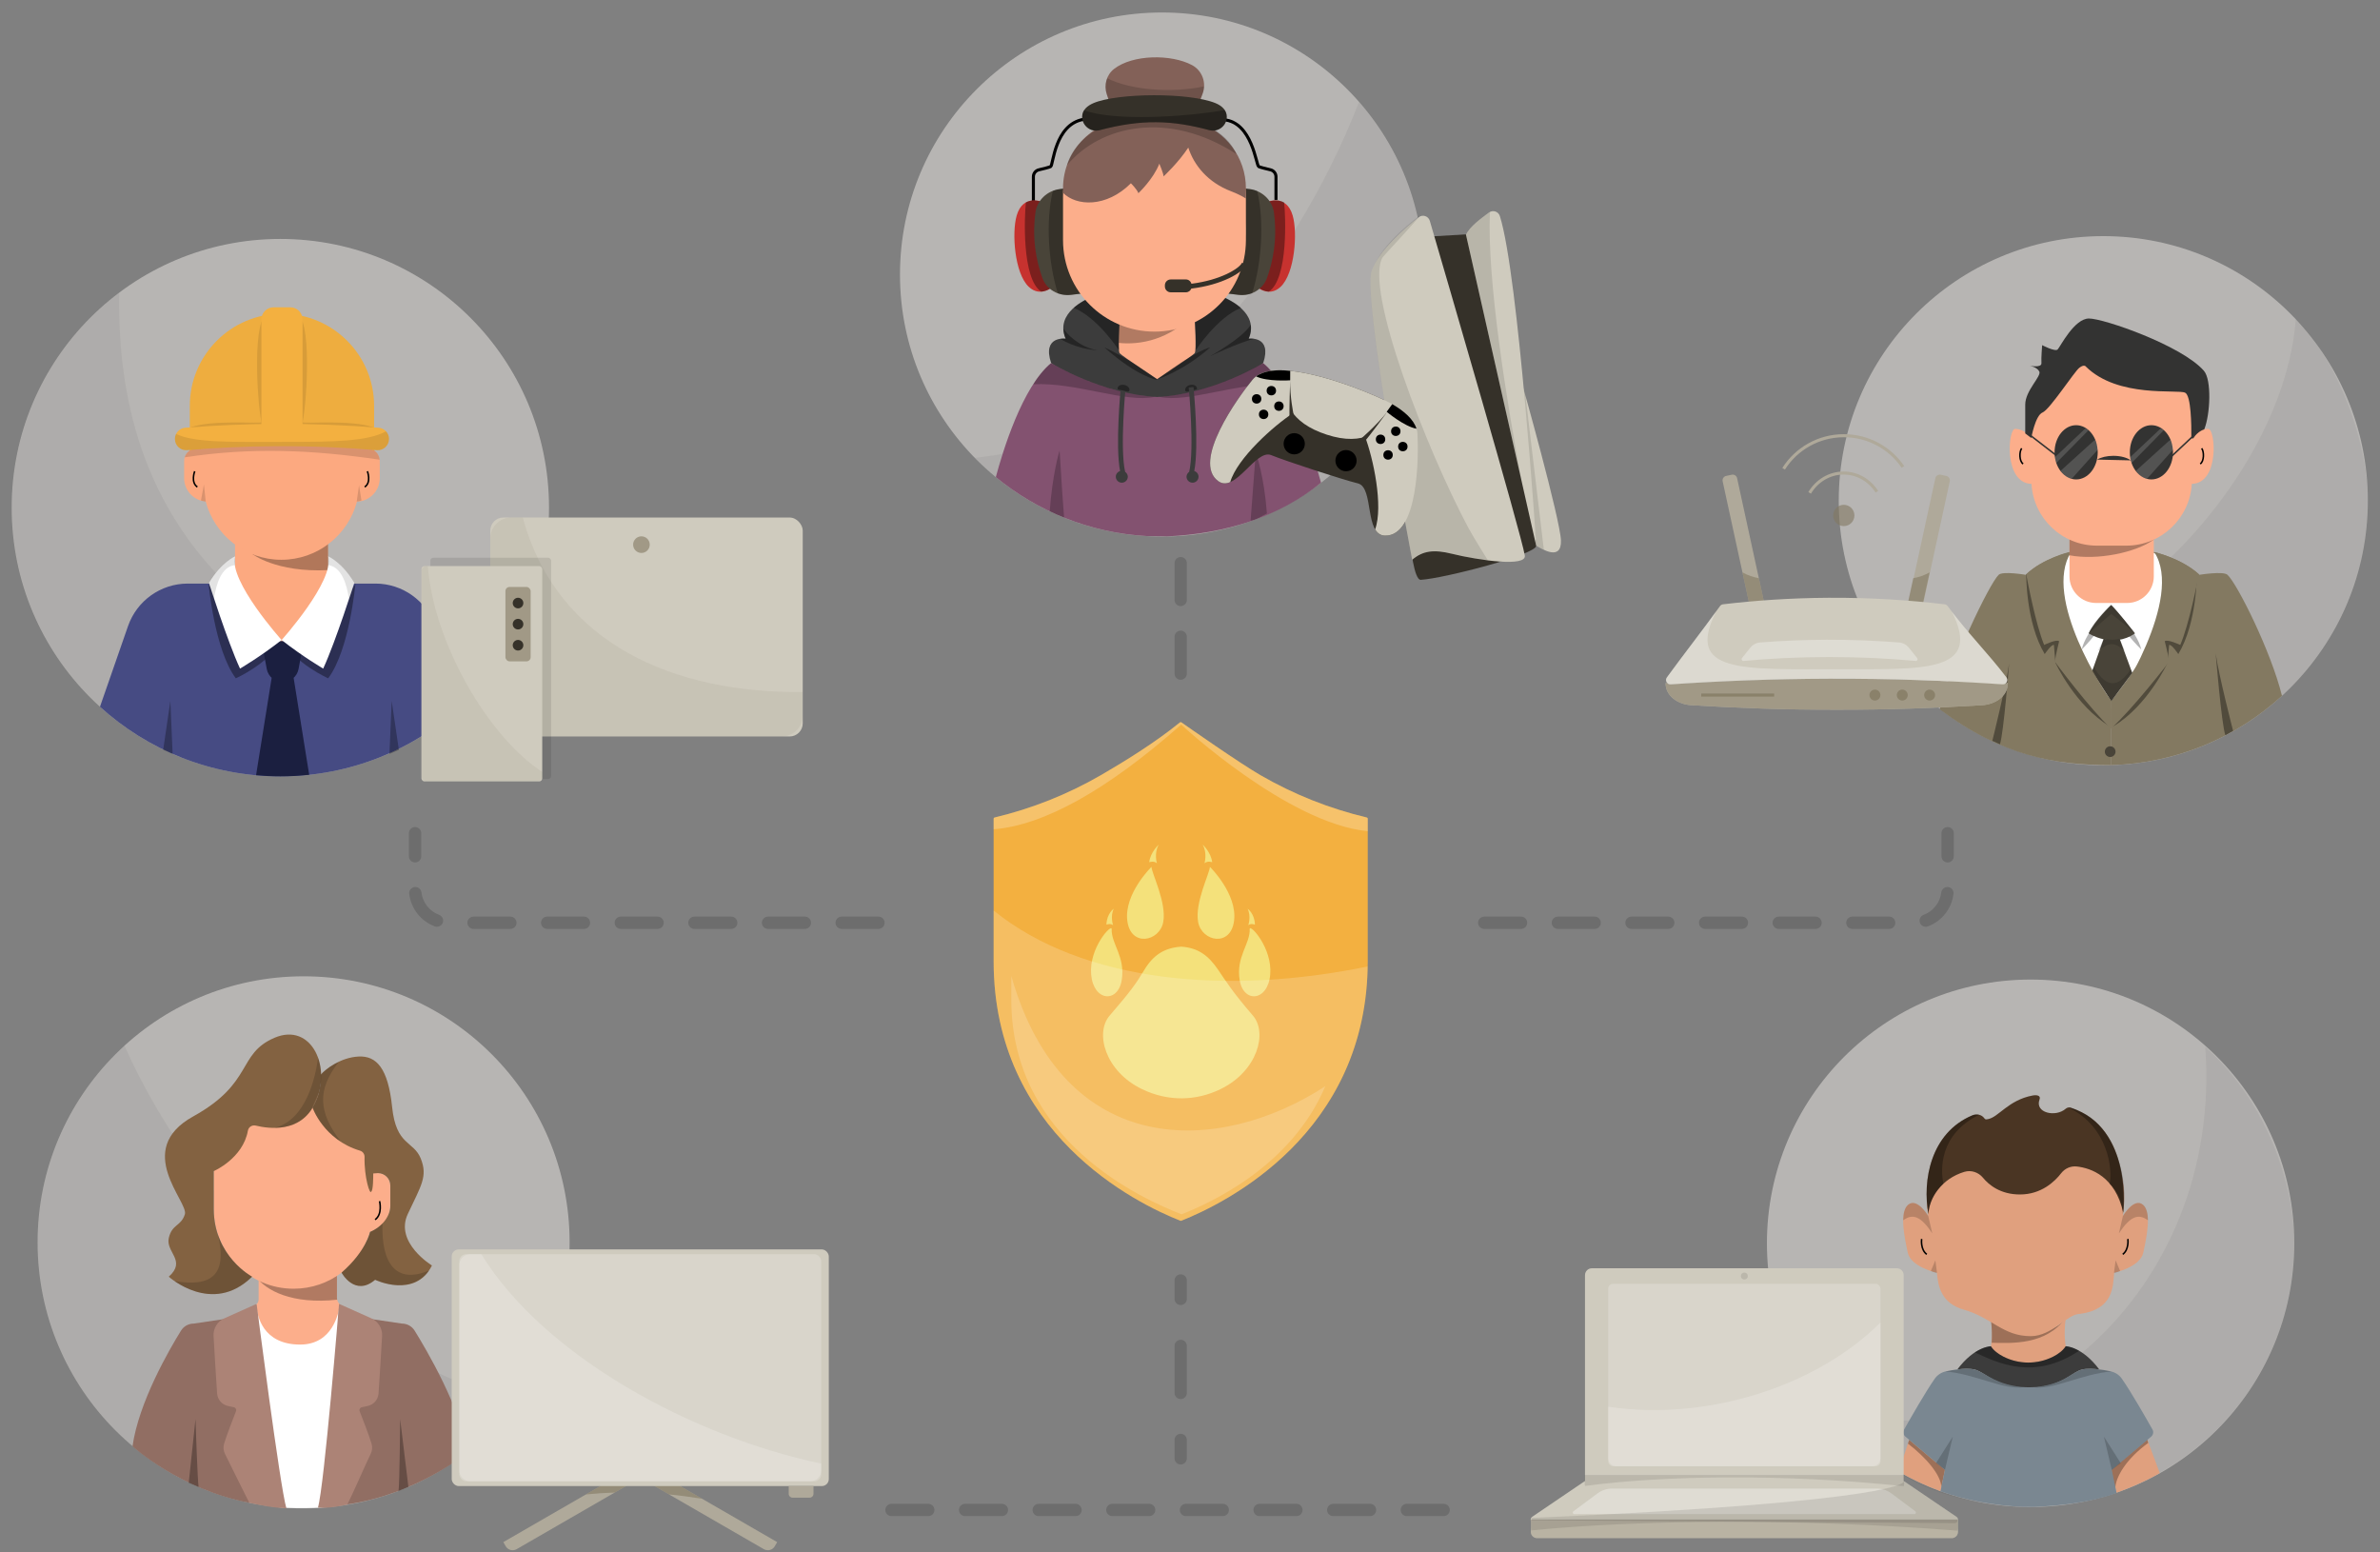 <?xml version="1.0" encoding="UTF-8"?><svg xmlns="http://www.w3.org/2000/svg" viewBox="0 0 775.835 505.947"><rect x="0" y="0" width="775.835" height="505.947" fill="#808080" stroke="none"/><g id="a"><g style="opacity:.15;"><path d="M384.883,425.349c-1.104,0-2-.896-2-2v-6c0-1.104,.896-2,2-2s2,.896,2,2v6c0,1.104-.896,2-2,2Z"/><path d="M384.883,455.997c-1.104,0-2-.896-2-2v-15.323c0-1.104,.896-2,2-2s2,.896,2,2v15.323c0,1.104-.896,2-2,2Z"/><path d="M384.883,477.321c-1.104,0-2-.896-2-2v-6c0-1.104,.896-2,2-2s2,.896,2,2v6c0,1.104-.896,2-2,2Z"/></g><g style="opacity:.15;"><path d="M384.883,221.552c-1.104,0-2-.896-2-2v-12c0-1.104,.896-2,2-2s2,.896,2,2v12c0,1.104-.896,2-2,2Zm0-24c-1.104,0-2-.896-2-2v-12c0-1.104,.896-2,2-2s2,.896,2,2v12c0,1.104-.896,2-2,2Zm0-24c-1.104,0-2-.896-2-2v-12c0-1.104,.896-2,2-2s2,.896,2,2v12c0,1.104-.896,2-2,2Zm0-24c-1.104,0-2-.896-2-2v-6.432c0-1.104,.896-2,2-2s2,.896,2,2v6.432c0,1.104-.896,2-2,2Z"/></g><g style="opacity:.15;"><path d="M615.833,302.757h-12c-1.104,0-2-.896-2-2s.896-2,2-2h12c1.104,0,2,.896,2,2s-.896,2-2,2Zm-24,0h-12c-1.104,0-2-.896-2-2s.896-2,2-2h12c1.104,0,2,.896,2,2s-.896,2-2,2Zm-24,0h-12c-1.104,0-2-.896-2-2s.896-2,2-2h12c1.104,0,2,.896,2,2s-.896,2-2,2Zm-24,0h-12c-1.104,0-2-.896-2-2s.896-2,2-2h12c1.104,0,2,.896,2,2s-.896,2-2,2Zm-24,0h-12c-1.104,0-2-.896-2-2s.896-2,2-2h12c1.104,0,2,.896,2,2s-.896,2-2,2Zm-24,0h-12c-1.104,0-2-.896-2-2s.896-2,2-2h12c1.104,0,2,.896,2,2s-.896,2-2,2Zm131.916-.695c-.81,0-1.572-.496-1.873-1.299-.388-1.035,.137-2.188,1.171-2.575,3.159-1.184,5.373-3.993,5.777-7.332,.133-1.097,1.149-1.873,2.226-1.745,1.097,.133,1.878,1.129,1.745,2.226-.585,4.827-3.782,8.888-8.344,10.598-.231,.086-.469,.128-.702,.128Zm7.142-20.963c-1.104,0-2-.896-2-2v-7.539c0-1.104,.896-2,2-2s2,.896,2,2v7.539c0,1.104-.896,2-2,2Z"/></g><g style="opacity:.15;"><path d="M286.366,302.757h-12c-1.104,0-2-.896-2-2s.896-2,2-2h12c1.104,0,2,.896,2,2s-.896,2-2,2Zm-24,0h-12c-1.104,0-2-.896-2-2s.896-2,2-2h12c1.104,0,2,.896,2,2s-.896,2-2,2Zm-24,0h-12c-1.104,0-2-.896-2-2s.896-2,2-2h12c1.104,0,2,.896,2,2s-.896,2-2,2Zm-24,0h-12c-1.104,0-2-.896-2-2s.896-2,2-2h12c1.104,0,2,.896,2,2s-.896,2-2,2Zm-24,0h-12c-1.104,0-2-.896-2-2s.896-2,2-2h12c1.104,0,2,.896,2,2s-.896,2-2,2Zm-24,0h-12c-1.104,0-2-.896-2-2s.896-2,2-2h12c1.104,0,2,.896,2,2s-.896,2-2,2Zm-23.917-.695c-.233,0-.47-.041-.701-.128-4.561-1.709-7.758-5.77-8.345-10.597-.133-1.097,.647-2.094,1.744-2.227,1.096-.132,2.094,.647,2.227,1.744,.406,3.34,2.62,6.149,5.777,7.333,1.035,.388,1.559,1.54,1.171,2.575-.301,.803-1.063,1.299-1.874,1.299Zm-7.141-20.963c-1.104,0-2-.896-2-2v-7.539c0-1.104,.896-2,2-2s2,.896,2,2v7.539c0,1.104-.896,2-2,2Z"/></g><g style="opacity:.15;"><path d="M470.605,494.144h-12c-1.104,0-2-.896-2-2s.896-2,2-2h12c1.104,0,2,.896,2,2s-.896,2-2,2Zm-24,0h-12c-1.104,0-2-.896-2-2s.896-2,2-2h12c1.104,0,2,.896,2,2s-.896,2-2,2Zm-24,0h-12c-1.104,0-2-.896-2-2s.896-2,2-2h12c1.104,0,2,.896,2,2s-.896,2-2,2Zm-23.999,0h-12.001c-1.104,0-2-.896-2-2s.896-2,2-2h12.001c1.104,0,2,.896,2,2s-.896,2-2,2Zm-24.001,0h-12c-1.104,0-2-.896-2-2s.896-2,2-2h12c1.104,0,2,.896,2,2s-.896,2-2,2Zm-24,0h-12c-1.104,0-2-.896-2-2s.896-2,2-2h12c1.104,0,2,.896,2,2s-.896,2-2,2Zm-24,0h-12c-1.104,0-2-.896-2-2s.896-2,2-2h12c1.104,0,2,.896,2,2s-.896,2-2,2Zm-24,0h-12c-1.104,0-2-.896-2-2s.896-2,2-2h12c1.104,0,2,.896,2,2s-.896,2-2,2Z"/></g></g><g id="b"><g><path d="M445.86,313.327c0,56.081-46.37,78.828-60.78,84.55-.101,.04-.209,.04-.31,0-14.493-5.721-60.865-28.468-60.865-84.55l0-46.476c0-.197,.135-.367,.327-.413,12.171-2.891,23.808-7.524,34.678-13.812,7.381-4.268,17.797-10.699,25.706-17.161,.148-.121,.352-.13,.508-.02,2.272,1.595,18.794,13.169,25.732,17.189,10.855,6.272,22.47,10.897,34.678,13.804,.191,.046,.326,.216,.326,.413l0,46.476Z" style="fill:#f3b040;"/><g><path d="M397.863,354.984c-7.834,3.82-16.959,4.158-25.58,0-12.093-5.833-15.396-18.35-10.577-23.948,6.835-7.938,8.458-10.179,11.353-14.966,2.944-4.869,6.524-7.13,12.012-7.53,5.488,.4,8.805,2.831,12.012,7.53,2.424,3.552,4.518,7.028,11.353,14.966,4.822,5.598,1.492,18.064-10.574,23.948Z" style="fill:#f4e17b;"/><path d="M362.384,302.787c.07-1.835-7.44,6.083-6.684,14.856,.756,8.773,8.724,9.405,9.963,1.783,1.239-7.622-3.465-11.762-3.278-16.639Z" style="fill:#f4e17b;"/><path d="M360.679,301.38s1.314-.554,2.169,.169c0,0-1.004-2.85,.221-5.367,0,0-2.285,1.537-2.39,5.198Z" style="fill:#f4e17b;"/><path d="M375.36,282.531s-8.953,8.749-7.886,17.521c1.067,8.773,10.502,6.836,11.708,.535s-3.754-15.926-3.823-18.056Z" style="fill:#f4e17b;"/><path d="M374.615,281.013s1.56-.532,2.507,.348c0,0-.984-3.299,.598-6.062,0,0-2.66,2.355-3.106,5.714Z" style="fill:#f4e17b;"/><path d="M407.382,302.787c-.07-1.835,7.44,6.083,6.684,14.856-.756,8.773-8.724,9.405-9.963,1.783-1.239-7.622,3.465-11.762,3.278-16.639Z" style="fill:#f4e17b;"/><path d="M409.086,301.38s-1.314-.554-2.169,.169c0,0,1.004-2.85-.221-5.367,0,0,2.285,1.537,2.39,5.198Z" style="fill:#f4e17b;"/><path d="M394.406,282.531s8.953,8.749,7.886,17.521c-1.067,8.773-10.502,6.836-11.708,.535-1.207-6.301,3.754-15.926,3.823-18.056Z" style="fill:#f4e17b;"/><path d="M395.151,281.013s-1.56-.532-2.507,.348c0,0,.984-3.299-.598-6.062,0,0,2.66,2.355,3.106,5.714Z" style="fill:#f4e17b;"/></g><path d="M445.86,266.851c0-.197-.135-.367-.326-.412-12.208-2.907-23.823-7.532-34.678-13.804-6.938-4.019-23.46-15.593-25.732-17.189-.156-.11-.361-.101-.508,.02-7.908,6.461-18.325,12.893-25.706,17.161-10.87,6.288-22.507,10.921-34.678,13.812-.192,.045-.327,.216-.327,.413v3.441c16.322-1.289,36.95-12.72,61.141-34.118,0,0,34.586,32.185,60.814,34.736v-4.059Z" style="fill:#fff; opacity:.23;"/><path d="M323.905,296.778v16.549c0,56.082,46.372,78.829,60.865,84.55,.101,.04,.209,.04,.31-0,14.263-5.663,59.81-28.029,60.737-82.869-45.45,9.387-92.772,5.382-121.911-18.23Z" style="fill:#fff; opacity:.18;"/><path d="M385.039,395.735c.084,.033,.173,.033,.256-0,9.125-3.623,35.687-15.519,46.727-41.706-34.563,22.533-85.164,24.242-102.355-35.921v7.695c0,46.386,43.385,65.201,55.372,69.933Z" style="fill:#fff; opacity:.18;"/></g></g><g id="c"><g><circle cx="661.94" cy="405.225" r="85.957" style="fill:#e2e0dc; opacity:.56;"/><path d="M718.858,341.185c20.443,18.262,29.008,45.191,29.008,64.152,0,47.165-38.235,85.4-85.4,85.4-35.704,0-50.623-13.365-64.468-31.566,57.658,19.327,126.856-37.059,120.861-117.986Z" style="opacity:.05;"/><path d="M618.917,479.627c4.331,2.51,8.89,4.669,13.657,6.402l1.436-6.943-11.645-9.806-3.449,10.347Z" style="fill:#e0a07e;"/><path d="M621.949,470.512l.409-1.232,11.645,9.806-1.19,5.691c.056-3.969-5.144-9.897-10.864-14.265Z" style="opacity:.3;"/><path d="M704.04,480.122c-4.331,2.51-9.351,4.676-14.118,6.408l-1.556-7.444,11.645-9.806,4.029,10.842Z" style="fill:#e0a07e;"/><path d="M673.391,429.578s-1.782,3.158-7.244,4.417c-3.135,.723-6.6,.476-9.734-.247-5.462-1.259-7.427-3.742-7.427-3.742,.749,5.617,0,8.777,0,8.777,2.438,4.724,7.357,7.647,12.61,7.491,4.97-.147,9.496-3.027,11.795-7.491,0,0-.749-3.588,0-9.205Z" style="fill:#e0a07e;"/><path d="M673.391,429.578s-1.782,3.158-7.244,4.417c-3.135,.723-6.599,.476-9.734-.247-5.462-1.259-7.427-3.743-7.427-3.743,.391,2.931,.373,5.678,.267,7.642,6.548,.145,17.626,.829,24.137-8.07Z" style="opacity:.3;"/><path d="M673.391,438.783c-.92,1.432-2.41,2.537-4.083,3.388-5.071,2.579-11.168,2.579-16.239,0-1.673-.851-3.162-1.957-4.083-3.388-0-0,0-0-0-0-.002,0-5.261,.013-10.928,7.555-0,0-0,.001,0,.001,1.972-.244,4.05-.336,5.566,.025,3.125,.744,5.469,4.236,13.012,5.571,1.495,.265,3.017,.352,4.535,.352h0c1.958,0,3.923-.157,5.835-.582,6.609-1.468,8.787-4.636,11.746-5.341,1.516-.361,3.594-.269,5.566-.025,0,0,.001-0,0-.001-5.667-7.541-10.926-7.555-10.928-7.555-0-0-0,0-0,0Z" style="fill:#3c3c3c;"/><path d="M701.669,465.919c-1.899-3.373-6.97-12.272-9.991-16.568-.865-1.229-2.158-2.075-3.629-2.384-2.54-.532-6.727-1.216-9.296-.604-3.068,.73-5.209,3.942-12.428,5.328-3.275,.629-6.657,.629-9.933,0-7.22-1.386-9.699-4.598-12.767-5.328-2.569-.612-6.757,.072-9.296,.604-1.471,.308-2.765,1.155-3.629,2.384-3.024,4.3-8.101,13.211-9.996,16.577-.435,.773-.254,1.738,.424,2.31l12.883,10.849-1.436,6.943c8.04,2.923,17.541,4.706,26.714,5.094l3.82,.03c9.174-.388,18.822-1.612,26.863-4.535l-1.605-7.532,12.876-10.843c.683-.575,.865-1.546,.427-2.324Z" style="fill:#7a8791;"/><path d="M674.528,371.488c22.3-1.516,17.479,24.836,17.479,24.836,0,0,3.641-6.169,6.573-3.641,2.933,2.528,1.112,10.821,.101,15.574-1.011,4.753-9.502,6.582-9.502,6.582-.403,4.31-.143,11.949-11.161,13.396-4.217,0-8.999,7.261-16.054,7.261-9.086,0-12.572-6.022-21.774-8.629-7.47-2.117-8.396-7.718-8.799-12.028,0,0-8.49-1.829-9.502-6.582s-2.832-13.045,.101-15.574c2.933-2.528,6.573,3.641,6.573,3.641,0,0-4.856-25.051,17.495-25.189,7.117-.044,18.071,1.06,28.468,.353Z" style="fill:#e0a07e;"/><path d="M692.126,395.219s3.302-27.621-17.105-34.195c-.565-.182-1.194-.048-1.64,.345-3.276,2.884-10.179,1.362-8.528-3.02,.492-1.306-.913-1.548-2.284-1.288-7.934,1.501-11.102,7.119-14.566,7.704-.584,.099-.842,.148-1.149-.289-.859-1.225-2.532-1.532-3.912-.954-13.66,5.727-16.325,21.345-14.309,32.194,.174-5.233,4.275-11.544,11.705-13.775,2.214-.665,4.593,.123,6.064,1.907,1.957,2.375,5.721,5.465,12.052,5.465,6.98,0,11.36-4.219,13.452-6.928,1.212-1.57,3.146-2.416,5.117-2.188,4.678,.54,12.495,3.253,15.102,15.023Z" style="fill:#4a3523;"/><path d="M628.564,396.324s-3.641-6.169-6.573-3.641c-1.144,.986-1.56,2.855-1.587,5.044,3.076-2.237,5.692-1.451,9.483,4.27l-1.322-5.674Z" style="opacity:.18;"/><path d="M692.035,396.324s3.641-6.169,6.573-3.641c1.144,.986,1.56,2.855,1.587,5.044-3.076-2.237-5.692-1.451-9.483,4.27l1.322-5.674Z" style="opacity:.18;"/><path d="M631.423,414.832l-.532-4.06-1.46,3.482s1.442,.675,1.992,.578Z" style="opacity:.18;"/><path d="M689.121,414.832l.532-4.06,1.46,3.482s-1.442,.675-1.992,.578Z" style="opacity:.18;"/><path d="M700.263,470.304l-.252-1.024-11.645,9.806,1.19,5.691c.288-3.487,3.427-9.169,10.707-14.473Z" style="opacity:.3;"/><path d="M656.392,451.691c-7.22-1.387-9.699-4.598-12.767-5.328-2.569-.612-6.757,.072-9.296,.604-.057,.012-.11,.038-.166,.052,9.485,.683,19.409,6.284,25.505,5.064-1.098-.07-2.193-.184-3.275-.392Z" style="opacity:.18;"/><path d="M666.048,451.691c7.22-1.387,9.699-4.598,12.767-5.328,2.569-.612,6.757,.072,9.296,.604,.057,.012,.11,.038,.166,.052-9.485,.683-19.409,6.284-25.505,5.064,1.098-.07,2.193-.184,3.275-.392Z" style="opacity:.18;"/><path d="M677.745,440.265c-2.584-1.467-4.353-1.482-4.354-1.482-0,0,0,0-0,0-.92,1.432-2.409,2.538-4.083,3.388-5.071,2.579-11.168,2.579-16.239,0-1.673-.851-3.162-1.957-4.083-3.388-0-0,0-0-0-0-.001,0-2.168,.016-5.213,2.008,7.33,3.377,19.178,9.332,33.972-.526Z" style="opacity:.33;"/><polygon points="634.011 479.087 636.575 468.237 631.101 476.881 634.011 479.087" style="opacity:.18;"/><polygon points="688.396 479.087 685.833 468.237 691.307 476.881 688.396 479.087" style="opacity:.18;"/><path d="M645.175,363.348c-.72-.182-1.514-.126-2.231,.174-13.66,5.727-16.325,21.345-14.309,32.194,.11-3.306,1.791-7.039,4.884-9.905-.986-4.626-1.357-16.126,11.656-22.463Z" style="opacity:.31;"/><path d="M674.288,360.967c.72-.182,3.421,1.196,4.13,1.514,11.358,5.094,15.603,22.386,13.587,33.234-.11-3.306-1.202-7.034-4.294-9.899,.986-4.626-.409-18.512-13.423-24.849Z" style="opacity:.31;"/><path d="M626.434,403.819c-.059,.177-.412,3.475,1.649,5.006" style="fill:none; stroke:#000; stroke-miterlimit:10; stroke-width:.5px;"/><path d="M693.626,403.819c.059,.177,.412,3.475-1.649,5.006" style="fill:none; stroke:#000; stroke-miterlimit:10; stroke-width:.5px;"/></g></g><g id="d"><g><path d="M518.919,413.369h99.408c1.236,0,2.239,1.003,2.239,2.239v67.358h-103.886v-67.358c0-1.236,1.003-2.239,2.239-2.239Z" style="fill:#cfcbbe;"/><rect x="524.242" y="418.435" width="88.763" height="59.466" rx="1.581" ry="1.581" style="fill:#fff; opacity:.2;"/><path d="M637.143,496.437h-137.04c-1.114,0-1.556-1.441-.635-2.066l17.11-11.609h104.09l17.11,11.609c.922,.625,.479,2.066-.635,2.066Z" style="fill:#cfcbbe;"/><path d="M499.03,495.245h139.228v4.057c0,1.114-.905,2.019-2.019,2.019h-135.189c-1.114,0-2.019-.905-2.019-2.019v-4.057h0Z" style="fill:#cfcbbe;"/><path d="M499.03,495.245h139.228v4.057c0,1.114-.905,2.019-2.019,2.019h-135.189c-1.114,0-2.019-.905-2.019-2.019v-4.057h0Z" style="fill:rgba(131,121,97,.29);"/><path d="M624.039,493.5h-110.822c-.494,0-.703-.63-.306-.925l7.819-5.813c1.394-1.036,3.085-1.596,4.822-1.596h86.205c1.746,0,3.445,.565,4.842,1.611l7.748,5.799c.395,.296,.186,.924-.308,.924Z" style="fill:#fff; opacity:.33;"/><circle cx="568.623" cy="415.905" r="1.123" style="opacity:.1;"/><path d="M526.892,477.9c-1.463,0-2.65-1.186-2.65-2.65v-16.753c33.559,4.939,68.885-7.506,88.763-27.471v44.223c0,1.463-1.186,2.65-2.65,2.65h-83.463Z" style="fill:#fff; opacity:.2;"/><path d="M499.03,497.936c0,.306,.054,.597,.13,.879,33.505-3.381,85.757-4.1,138.946,.072,.089-.304,.152-.618,.152-.951v-2.691h-139.228v2.691Z" style="opacity:.1;"/><path d="M516.581,483.445c0,.306,.04,.597,.097,.879,25.058-3.381,64.136-4.1,103.915,.072,.067-.304,.114-.618,.114-.951v-2.691h-104.126v2.691Z" style="opacity:.1;"/><path d="M637.778,494.371l-17.11-11.609s2.453,6.547-121.463,11.982c.168,.107-.047,.751,.188,.751l137.75,.941c1.114,0,1.556-1.441,.635-2.066Z" style="opacity:.1;"/></g></g><g id="e"><g><circle cx="685.635" cy="163.201" r="86.239" style="fill:#e2e0dc; opacity:.56;"/><path d="M616.908,215.282c15.749,20.75,40.668,34.158,68.727,34.158,47.629,0,86.239-38.611,86.239-86.239,0-19.164-9.698-45.661-23.502-59.231-4.095,56.205-72.051,124.516-131.463,111.313Z" style="opacity:.05;"/><path d="M674.465,179.944l13.68,.47v68.963c-18.36,.01-35.606-3.024-55.82-18.17,3.451-14.525,16.148-40.956,19.203-43.864,1.335-1.271,8.798,0,8.798,0,5.693-5.445,14.138-7.399,14.138-7.399Z" style="fill:#837961;"/><path d="M661.851,187.324l-1.34-.148s-.154,15.73,6.033,26.013c0,0,2.167-3.275,2.995-2.976l.473,5.78s6.479,14.029,17.719,20.738l-25.88-49.407Z" style="opacity:.38;"/><path d="M702.25,179.944l-14.123,.47v68.963c21.473-.611,40.981-9.049,55.755-22.591-3.581-14.525-14.597-36.535-17.767-39.443-1.385-1.271-9.128,0-9.128,0-5.906-5.445-14.738-7.399-14.738-7.399Z" style="fill:#837961;"/><path d="M701.975,180.196s6.803,1.237,4.506,15.108c-2.297,13.871-18.289,33.133-18.289,33.133,0,0-16.169-19.173-18.819-32.161-2.651-12.988,5.238-15.291,5.238-15.291l27.365-.79Z" style="fill:#fff;"/><path d="M681.971,218.799l3.793-10.597s3.016,.682,5.201,.004l4.107,11.108-6.851,9.228-6.25-9.744Z" style="fill:#494439;"/><path d="M714.781,187.324l1.34-.148s.154,15.73-6.033,26.013c0,0-2.167-3.275-2.995-2.976l-.473,5.78s-6.479,14.029-17.719,20.738l25.88-49.407Z" style="opacity:.38;"/><path d="M688.127,231.12v6.351c7.196-6.46,19.008-21.814,19.008-21.814-.399-2.527-1.463-6.65-1.463-6.65,.798-.798,5.054,1.197,5.054,1.197,2.841-6.547,5.681-21.001,6.071-23.028-5.874-5.314-14.547-7.232-14.547-7.232,9.839,14.979-12.172,48.802-14.123,51.176Z" style="fill:#837961;"/><path d="M688.188,228.341l-.044,9.13c-6.936-6.46-18.322-21.814-18.322-21.814,.385-2.527,1.41-6.65,1.41-6.65-.769-.798-4.871,1.197-4.871,1.197-2.738-6.547-5.475-21.001-5.851-23.028,5.661-5.314,14.626-7.285,14.626-7.285-9.483,14.979,11.171,46.077,13.052,48.45Z" style="fill:#837961;"/><path d="M688.221,197.226s8.572,8.731,9.792,14.463c0,0-8.45-8.122-9.792-14.463Z" style="opacity:.3;"/><path d="M727.951,238.218s-4.728-18.283-5.674-25.218c0,0,1.891,23.169,3.152,26.636l2.522-1.418Z" style="opacity:.38;"/><path d="M688.16,197.211s-8.369,8.747-9.544,14.479c0,0,8.251-8.137,9.544-14.479Z" style="opacity:.3;"/><path d="M649.465,241.453s4.557-18.283,5.469-25.218c0,0-1.779,22.887-2.995,26.355l-2.474-1.137Z" style="opacity:.38;"/><path d="M674.611,171.812h27.487v16.032c0,4.793-3.891,8.684-8.684,8.684h-10.118c-4.793,0-8.684-3.891-8.684-8.684v-16.032h0Z" style="fill:#fcae8b;"/><path d="M694.582,218.172c-5.209,7.717-9.112,4.207-11.975-.708l-.636,1.335,6.25,9.744,6.851-9.228-.49-1.143Z" style="opacity:.15;"/><path d="M674.611,180.986c8.995,1.705,21.607-.827,27.568-5.165l-.081-4.008h-27.487v9.174Z" style="opacity:.3;"/><path d="M719.86,139.786c-2.139,0-3.914,.554-5.263,3.163l-.045-7.636c0-10.228-8.292-18.52-18.52-18.52h-15.356c-10.228,0-18.52,8.292-18.52,18.52v7.448c-1.23-1.661-3.193-2.974-5.28-2.974-2.349,0-3.743,17.712,5.343,17.914,.659,11.23,9.948,20.14,21.343,20.14h9.582c11.395,0,20.684-8.91,21.343-20.14,9.118-.165,7.723-17.914,5.372-17.914Z" style="fill:#fcae8b;"/><path d="M659.033,146.129c-.825,1.06-.825,4.241,.471,5.065" style="fill:none; stroke:#000; stroke-miterlimit:10; stroke-width:.5px;"/><path d="M717.704,146.129c.825,1.06,.825,4.241-.471,5.065" style="fill:none; stroke:#000; stroke-miterlimit:10; stroke-width:.5px;"/><ellipse cx="676.784" cy="147.424" rx="7.036" ry="8.84" style="fill:#333332;"/><ellipse cx="701.321" cy="147.424" rx="7.036" ry="8.84" style="fill:#333332;"/><path d="M694.618,150.051c-1.235-.896-3.326-1.485-5.698-1.485-2.141,0-4.053,.48-5.313,1.232" style="fill:#333332;"/><path d="M680.857,206.43s7.782,5.103,15.118,0c0,0-5.868-7.463-7.782-9.249,0,0-5.358,5.103-7.336,9.249Z" style="fill:#494439;"/><path d="M660.19,141.257v-9.392c0-4.578,5.4-9.274,4.578-10.8s-3.287-1.878-3.287-1.878c0,0,4.109,.822,3.991-.822s.235-5.87,.235-5.87c0,0,4.226,2.23,5.048,1.409s5.4-10.096,10.213-10.096,30.173,8.754,37.449,17.022c2.583,2.935,2.113,14.205,.117,19.135,0,0-2.013,.503-3.487,2.786-.209,.323-.713,.172-.709-.213,.039-3.938-.067-13.615-2.026-14.547-2.465-1.174-21.896,1.828-32.344-8.502,0,0-.526-.889-2.17,.402s-9.626,13.618-11.974,14.557-3.669,8.311-3.669,8.311l-1.966-1.502Z" style="fill:#333332;"/><line x1="670.829" y1="148.828" x2="660.514" y2="140.864" style="fill:none; stroke:#333332; stroke-miterlimit:10; stroke-width:.5px;"/><line x1="707.67" y1="148.931" x2="714.872" y2="142.153" style="fill:none; stroke:#333332; stroke-miterlimit:10; stroke-width:.5px;"/><path d="M704.24,139.74l-9.822,9.261s.047,.831,.461,1.867l10.403-10.567s-.075-.492-1.042-.561Z" style="fill:#fff; opacity:.16;"/><path d="M707.417,143.364l-11.128,10.069s1.493,2.409,3.661,2.553l8.575-9.587s-.193-1.686-1.108-3.035Z" style="fill:#fff; opacity:.16;"/><path d="M679.694,139.74l-9.822,9.261s.047,.831,.461,1.867l10.403-10.567s-.075-.492-1.042-.561Z" style="fill:#fff; opacity:.16;"/><path d="M682.871,143.364l-11.128,10.069s1.493,2.409,3.661,2.553l8.575-9.587s-.193-1.686-1.108-3.035Z" style="fill:#fff; opacity:.16;"/><path d="M695.961,206.333c-1.883-2.346-6.502-7.97-7.769-9.152,0,0-5.323,4.401-7.418,9.339,2.089-1.768,7.452-6.43,7.452-6.43,0,0,5.751,4.428,7.735,6.243Z" style="opacity:.15;"/><path d="M692.664,212.167l-1.698-3.961c-2.185,.678-5.201-.004-5.201-.004l-1.875,3.937c3.296-2.437,4.875-3.375,8.775,.028Z" style="opacity:.15;"/><circle cx="687.88" cy="244.982" r="1.743" style="fill:#494439;"/></g></g><g id="f"><g><path d="M567.402,154.411h1.865c.815,0,1.477,.662,1.477,1.477v43.138h-4.818v-43.138c0-.815,.662-1.477,1.477-1.477Z" transform="translate(-24.566 124.739) rotate(-12.262)" style="fill:#afa99a;"/><path d="M626.408,154.411h4.818v43.138c0,.815-.662,1.477-1.477,1.477h-1.865c-.815,0-1.477-.662-1.477-1.477v-43.138h0Z" transform="translate(1205.755 482.958) rotate(-167.738)" style="fill:#afa99a;"/><path d="M652.821,223.041c-17.705-1.2-36.612-1.89-56.596-1.827-18.141,.057-35.379,.729-51.619,1.831-.855,.058-1.654-.741-1.654-.324,0,4.227,4.134,6.869,8.353,7.127,15.497,.946,30.242,1.49,47.43,1.473,17.188,.016,31.934-.527,47.43-1.473,4.219-.258,8.353-2.9,8.353-7.127,0-.464-.806,.381-1.698,.321Z" style="fill:#cfcbbe;"/><path d="M652.821,223.041c-17.705-1.2-36.612-1.89-56.596-1.827-18.141,.057-35.379,.729-51.619,1.831-.855,.058-1.654-.741-1.654-.324,0,4.227,4.134,6.869,8.353,7.127,15.497,.946,30.242,1.49,47.43,1.473,17.188,.016,31.934-.527,47.43-1.473,4.219-.258,8.353-2.9,8.353-7.127,0-.464-.806,.381-1.698,.321Z" style="fill:#837961; opacity:.6;"/><path d="M570.718,199.028l4.708-1.023-2.077-9.557c-1.769-.308-3.565-.904-5.341-1.89l2.71,12.47Z" style="fill:#837961; opacity:.6;"/><path d="M626.315,199.028l-4.708-1.023,2.077-9.557c1.769-.308,3.565-.904,5.341-1.89l-2.71,12.47Z" style="fill:#837961; opacity:.6;"/><path d="M654.031,220.749c.746,.977,.017,2.375-1.21,2.292-17.705-1.2-36.612-1.89-56.596-1.827-18.141,.057-35.379,.729-51.619,1.83-1.207,.082-1.945-1.281-1.232-2.258,5.941-8.144,11.264-14.845,17.311-23.236,.234-.324,.59-.542,.987-.589,10.279-1.216,21.752-2.048,34.239-2.125,13.986-.086,26.74,.791,38.016,2.126,.392,.046,.74,.258,.972,.577,6.1,8.384,12.923,15.079,19.131,23.211Z" style="fill:#cfcbbe;"/><path d="M624.958,214.46c.327,.406,.017,1.003-.502,.956-8.61-.781-18.017-1.272-28.117-1.269-10.044,.002-19.402,.492-27.972,1.269-.519,.047-.83-.55-.503-.956,.923-1.144,1.845-2.287,2.768-3.431,.758-.94,1.86-1.531,3.064-1.626,6.766-.535,14.026-.868,21.724-.894,8.444-.029,16.369,.315,23.706,.895,1.204,.095,2.306,.687,3.064,1.627,.922,1.143,1.845,2.287,2.767,3.43Z" style="fill:#fff; opacity:.32;"/><circle cx="629.017" cy="226.545" r="1.782" style="fill:#837961; opacity:.76;"/><circle cx="620.105" cy="226.545" r="1.782" style="fill:#837961; opacity:.76;"/><circle cx="611.192" cy="226.545" r="1.782" style="fill:#837961; opacity:.76;"/><line x1="578.338" y1="226.545" x2="554.576" y2="226.545" style="fill:none; opacity:.76; stroke:#837961; stroke-miterlimit:10;"/><circle cx="601.041" cy="168.002" r="3.469" style="fill:#837961; opacity:.6;"/><path d="M581.42,152.793c4.11-6.478,11.375-10.782,19.651-10.782,8.013,0,15.078,4.034,19.249,10.17" style="fill:none; stroke:#afa99a; stroke-miterlimit:10;"/><path d="M589.911,160.642c2.316-3.881,6.41-6.46,11.073-6.46,4.515,0,8.496,2.417,10.847,6.093" style="fill:none; stroke:#afa99a; stroke-miterlimit:10;"/><path d="M544.606,223.044c16.24-1.102,33.478-1.773,51.619-1.831,19.984-.063,38.891,.627,56.596,1.827,1.227,.083,1.956-1.314,1.21-2.292-5.734-7.51-11.986-13.812-17.714-21.334,9.847,19.761-8.718,18.702-36.375,18.702-32.366,0-50.697,1.399-40.52-18.831-5.531,7.591-10.526,13.931-16.047,21.5-.713,.978,.025,2.34,1.232,2.258Z" style="fill:#fff; opacity:.28;"/></g></g><g id="g"><g><circle cx="378.783" cy="89.475" r="85.406" style="fill:#e2e0dc; opacity:.56;"/><path d="M317.776,149.22c15.502,15.828,37.102,25.661,61.007,25.661,47.169,0,85.406-38.238,85.406-85.406,0-21.55-7.999-41.22-21.167-56.247-21.744,55.681-65.1,109.689-125.247,115.992Z" style="opacity:.05;"/><path d="M336.866,66.07v-8.464c0-1.079,.74-2.015,1.791-2.26,1.458-.34,3.352-.809,3.848-1.057,.835-.418,1.275-13.713,10.672-15.384" style="fill:none; stroke:#000; stroke-miterlimit:10;"/><path d="M415.945,65.148v-7.542c0-1.079-.74-2.015-1.791-2.26-1.458-.34-3.352-.809-3.848-1.057-.835-.418-2.11-14.484-11.366-15.255" style="fill:none; stroke:#000; stroke-miterlimit:10;"/><path d="M362.593,101.589h27.482v14.85c0,4.839-3.929,8.768-8.768,8.768h-9.947c-4.839,0-8.768-3.929-8.768-8.768v-14.85h0Z" style="fill:#fcae8b;"/><path d="M362.593,104.191v7.275c2.334,.418,6.191,.809,10.791-.139,4.873-1.005,8.412-3.065,10.406-4.436l-21.197-2.699Z" style="opacity:.3;"/><path d="M339.574,65.77s-6.095-2.569-8.149,4.466c-1.65,5.651-.705,18.893,3.946,23.254,3.946,3.699,8.046-.22,8.046-.22-4.772-6.225-3.843-27.499-3.843-27.499Z" style="fill:#c7322f;"/><path d="M343.417,93.269c-4.772-6.225-3.843-27.499-3.843-27.499,0,0-2.731-1.139-5.154,.212-.461,4.026-1.433,24.853,4.99,29.075,2.284-.154,4.007-1.788,4.007-1.788Z" style="opacity:.38;"/><path d="M399.327,97.081c.644,.429,11.379,4.724,7.729,13.312,0,0,7.729-1.074,4.724,7.944,0,0-17.355,14.349-37.107,11.128l.393-4.472s13.741-9.018,14.385-9.876,0-10.95,0-10.95l9.876-7.085Z" style="fill:#3c3c3c;"/><path d="M355.104,97.081c-.644,.429-11.379,4.724-7.729,13.312,0,0-7.729-1.074-4.724,7.944,0,0,17.355,14.349,37.107,11.128l-.393-4.472s-13.741-9.018-14.385-9.876,0-10.95,0-10.95l-9.876-7.085Z" style="fill:#3c3c3c;"/><path d="M346.867,73.297l.52-11.9-1.896,.231c-4.137,.504-7.438,3.676-7.971,7.672-.442,3.312-.602,7.255-.054,11.625,.466,3.719,1.349,6.981,2.346,9.726,1.352,3.719,5.243,5.946,9.332,5.448l3.39-.413c-3.885-6.43-6.026-14.154-5.667-22.389Z" style="fill:#494439;"/><path d="M355.104,97.081c-.304,.203-2.859,1.281-5.088,3.256,7.811,3.187,14.622,13.665,14.622,13.665,0,0,.04-.149,.097-.36-.165-3.021,.245-9.476,.245-9.476l-9.876-7.085Z" style="opacity:.38;"/><path d="M413.237,65.77s6.095-2.569,8.149,4.466c1.65,5.651,.705,18.893-3.946,23.254-3.946,3.699-8.046-.22-8.046-.22,4.772-6.225,3.843-27.499,3.843-27.499Z" style="fill:#c7322f;"/><path d="M346.867,73.297l.52-11.9-1.896,.231c-.802,.098-1.559,.322-2.284,.607-2.414,9.978-1.417,23.684,1.631,33.365,1.332,.491,2.804,.682,4.306,.499l3.39-.413c-3.885-6.43-6.026-14.154-5.667-22.389Z" style="opacity:.28;"/><path d="M409.607,93.269c4.772-6.225,3.843-27.499,3.843-27.499,0,0,2.731-1.139,5.154,.212,.461,4.026,1.433,24.853-4.99,29.075-2.284-.154-4.007-1.788-4.007-1.788Z" style="opacity:.38;"/><path d="M405.944,73.297l-.52-11.9,1.896,.231c4.137,.504,7.438,3.676,7.971,7.672,.442,3.312,.602,7.255,.054,11.625-.466,3.719-1.349,6.981-2.346,9.726-1.352,3.719-5.243,5.946-9.332,5.448l-3.39-.413c3.885-6.43,6.026-14.154,5.667-22.389Z" style="fill:#494439;"/><path d="M406.156,73.297l-.52-11.9,1.896,.231c.802,.098,1.559,.322,2.284,.607,2.414,9.978,1.417,23.684-1.631,33.365-1.332,.491-2.804,.682-4.306,.499l-3.39-.413c3.885-6.43,6.026-14.154,5.667-22.389Z" style="opacity:.28;"/><path d="M399.426,97.081c.304,.203,2.859,1.281,5.088,3.256-7.811,3.187-14.622,13.665-14.622,13.665,0,0-.04-.149-.097-.36,.165-3.021-.245-9.476-.245-9.476l9.876-7.085Z" style="opacity:.38;"/><path d="M371.748,38.742h9.172c13.92,0,25.221,11.301,25.221,25.221v14.314c0,16.451-13.356,29.807-29.807,29.807h-0c-16.451,0-29.807-13.356-29.807-29.807v-14.314c0-13.92,11.301-25.221,25.221-25.221Z" style="fill:#fcae8b;"/><path d="M390.409,39.85c-.001-.01,.002-.021,.001-.032-2.173-.694-4.485-1.076-6.889-1.076h-14.375c-12.492,0-22.62,10.127-22.62,22.62v1.485c4.337,4.388,14.122,4.892,22.13-3.117,0,0,2.06,2.06,2.438,3.237,0,0,4.908-4.61,6.83-9.622,0,0,1.379,3.237,1.379,4.149,0,0,4.764-4.402,8.058-9.388,1.823,5.673,6.302,11.32,13.976,14.246,2.025,.772,3.596,1.592,4.803,2.347v-3.337c0-10.086-6.613-18.599-15.732-21.512Z" style="fill:#836158;"/><path d="M383.521,38.742h-14.375c-6.756,0-18.46,5.096-21.344,15.116,11.029-13.164,33.232-17.914,55.239-3.64-2.677-6.245-8.8-9.144-12.632-10.368-.001-.01,.002-.021,.001-.032-2.173-.694-4.485-1.076-6.889-1.076Z" style="opacity:.2;"/><path d="M390.194,35.446h-27.807l-1.593-4.707c-1.006-2.974-.123-6.326,2.351-8.259,6.093-4.763,18.67-4.887,25.447-1.251,3.307,1.774,4.755,5.751,3.445,9.268l-1.843,4.949Z" style="fill:#836158;"/><path d="M360.921,25.514c-.639,1.635-.712,3.49-.126,5.225l1.593,4.707h27.807l1.843-4.949c.285-.766,.416-1.553,.449-2.335-10.72,2.253-23.95,1.176-31.566-2.648Z" style="opacity:.16;"/><path d="M394.208,42.416c-12.123-3.256-22-3.642-35.748,.007-2.87,.762-5.69-1.395-5.69-4.364v-.008c0-2.179,1.686-3.594,3.69-4.448,7.789-3.319,31.125-3.518,39.745-0,2.019,.824,3.693,2.269,3.693,4.45v0c0,2.969-2.821,5.134-5.689,4.364Z" style="fill:#353129;"/><path d="M430.625,157.333c-2.217-8.296-9.436-31.299-18.845-38.997,0,0-16.433,10.152-34.564,11.057-18.131-.905-34.564-11.057-34.564-11.057-9.409,7.698-15.814,28.875-18.031,37.171,13.56,11.136,30.612,18.163,49.263,19.219l6.617,.091c18.767-.807,36.561-6.345,50.125-17.484Z" style="fill:#835270;"/><path d="M342.651,118.336c-2.102,1.72-4.044,4.134-5.833,6.904,13.968-.706,30.302,6.219,39.583,4.099-17.806-1.16-33.751-11.003-33.751-11.003Z" style="opacity:.23;"/><path d="M411.664,118.336c2.102,1.72,4.044,4.134,5.833,6.904-13.968-.706-30.302,6.219-39.583,4.099,17.806-1.16,33.751-11.003,33.751-11.003Z" style="opacity:.23;"/><path d="M406.305,86.282l-1.423-.657c-.892,1.932-7.081,5.685-16.498,6.855-.227-.802-.934-1.402-1.81-1.402h-4.931c-1.056,0-1.913,.856-1.913,1.913v.37c0,1.056,.856,1.913,1.913,1.913h4.931c.809,0,1.492-.505,1.772-1.214,9.927-1.183,16.758-5.173,17.959-7.777Z" style="fill:#353129;"/><path d="M366.779,153.792c-1.762-7.648,.134-27.291,.155-27.494l-1.561-.153c-.08,.815-1.846,19.13-.25,27.385-.799,.246-1.39,.962-1.39,1.842,0,1.08,.876,1.956,1.956,1.956s1.956-.876,1.956-1.956c0-.667-.355-1.227-.865-1.58Z" style="fill:#3c3c3c;"/><path d="M368.167,127.266c-.17,.755-1.239,.202-2.293-.036s-1.693-.069-1.523-.824,1.162-1.175,2.216-.938,1.77,1.042,1.6,1.798Z" style="opacity:.38;"/><path d="M386.352,127.266c.17,.755,1.239,.202,2.293-.036s1.693-.069,1.523-.824-1.162-1.175-2.216-.938-1.77,1.042-1.6,1.798Z" style="opacity:.38;"/><path d="M345.374,146.932c-.132,.395-2.303,7.662-3.187,19.723,1.535,.729,3.101,1.402,4.685,2.041-.952-12.122-1.385-22.103-1.498-21.764Z" style="opacity:.23;"/><path d="M389.309,153.53c1.597-8.256-.17-26.57-.25-27.385l-1.561,.153c.021,.203,1.919,19.847,.155,27.494-.509,.353-.865,.913-.865,1.58,0,1.08,.876,1.956,1.956,1.956,1.08,0,1.956-.876,1.956-1.956,0-.88-.592-1.596-1.39-1.842Z" style="fill:#3c3c3c;"/><path d="M409.424,147.651c.132,.395,2.684,7.645,3.567,19.706-1.535,.729-3.503,2.174-5.314,2.295,.952-12.122,1.634-22.34,1.747-22.001Z" style="opacity:.23;"/><path d="M345.587,110.435c4.767,2.835,9.466,3.565,12.201,3.731-3.677-.518-8.361-3.13-11.146-7.075,.02,1.022,.229,2.117,.733,3.302,0,0-.803-.107-1.788,.043Z" style="opacity:.38;"/><path d="M408.817,110.43c-.973-.144-1.761-.037-1.761-.037,.711-1.672,.865-3.176,.666-4.525-2.689,4.389-13.366,10.286-13.366,10.286,0,0,9.384-4.51,14.46-5.724Z" style="opacity:.38;"/><path d="M353.399,35.93c-.395,.609-.629,1.312-.629,2.121v.008c0,2.969,2.821,5.126,5.69,4.364,13.748-3.649,23.625-3.263,35.748-.007,2.868,.77,5.689-1.395,5.689-4.364,0-.837-.25-1.563-.668-2.19-12.475,2.249-36.133,3.728-45.831,.068Z" style="opacity:.28;"/><path d="M377.336,123.85s-6.264-.792-17.298-10.597c0,0,7.026,2.935,17.298,10.597Z" style="opacity:.38;"/><path d="M377.242,123.63s8.524-2.672,17.226-10.378c0,0-3.804,.391-17.226,10.378Z" style="opacity:.38;"/></g></g><g id="h"><g><path d="M495.903,124.167c.253,.621,12.755,45.264,12.94,52.04,.185,6.775-6.212,2.726-8.059,1.656s-4.882-53.696-4.882-53.696Z" style="fill:#cfcbbe;"/><path d="M500.785,177.863c.535,.31,1.457,.868,2.486,1.343l-5.99-50.208c-.421-1.508-.768-2.738-1.006-3.571l4.019,51.098c.17,.763,.335,1.247,.491,1.338Z" style="opacity:.11;"/><path d="M465.18,77.141l18.668-1.105s16.293,90.939,16.937,101.827c.167,2.818-30.03,10.666-37.631,11.116-2.257,.134-3.358-11.519-3.358-11.519l5.385-100.32Z" style="fill:#353129;"/><path d="M462.065,141.366c-.22-3.754-3.458-6.92-8.249-9.668h0l-0-0c-3.926-2.253-20.741-9.557-33.198-10.826-.001-0-.001-0-.002-0h0c-5.49-.604-9.972,.044-12.363,2.947-4.632,5.624-19.951,26.797-11.055,33.044,5.577,3.917,12.127-10.593,17.187-8.524,4.847,1.983,23.188,7.963,28.271,9.219,5.308,1.311,2.045,16.893,8.859,17.017,10.869,.197,10.975-25.936,10.549-33.209Z" style="fill:#353129;"/><path d="M460.339,182.457s-16.319-85.231-13.183-94.214c2.295-6.573,10.87-13.947,15.304-17.429,1.286-1.01,3.171-.402,3.631,1.166,5.141,17.567,29.759,101.842,30.971,109.077,.63,3.761-14.58,1.675-23.871-.587-5.77-1.405-9.461-.965-12.852,1.986Z" style="fill:#cfcbbe;"/><path d="M478.609,171.946c-13.406-25.121-34.074-77.925-27.875-88.116,.289-.475,12.116-13.023,12.104-13.568-.198,.255-12.291,8.542-15.682,17.981-3.217,8.954,13.183,94.214,13.183,94.214,5.39-5.974,19.59,.54,24.668,.134,0,0-4.689-7.442-6.398-10.645Z" style="opacity:.11;"/><path d="M485.34,69.283c-2.491,1.854-6.23,4.544-7.463,7.211l22.95,101.653s-5.83-88.547-11.898-107.719c-.481-1.52-2.309-2.098-3.588-1.146Z" style="fill:#cfcbbe;"/><g><path d="M421.772,121.025l-.003-.013c-.201-.028-.39-.041-.589-.065,.195,.024,.393,.052,.591,.079Z" style="fill:#cfcbbe;"/><path d="M420.658,130.514c-.157-4.218-.105-7.625-.042-9.63-5.486-.602-9.973,.034-12.362,2.935-4.632,5.624-19.951,26.797-11.055,33.044,1.236,.868,2.52,.828,3.825,.267,2.261-7.739,14.234-18.447,20.623-22.562-.587-1.09-.927-2.409-.988-4.055Z" style="fill:#cfcbbe;"/></g><circle cx="421.892" cy="144.638" r="3.46"/><path d="M453.816,131.697l-0-0c-3.926-2.253-20.74-9.557-33.198-10.826-.001-0-.001-0-.002-0-.859-.094-1.682-.146-2.487-.175-.608,9.984,2.533,17.112,14.363,20.969,12.016,3.918,18.808-.88,22.802-9.066-.477-.305-.964-.607-1.478-.903Z" style="fill:#cfcbbe;"/><g><path d="M452.791,131.14l.01-.009c.179,.096,.339,.197,.514,.294-.172-.096-.348-.19-.524-.285Z" style="fill:#cfcbbe;"/><path d="M448.098,139.462c2.613-3.314,4.58-6.097,5.711-7.754,4.786,2.747,8.036,5.906,8.256,9.658,.426,7.273,.32,33.407-10.549,33.209-1.51-.027-2.524-.816-3.247-2.038,2.736-7.585-.624-23.292-3.359-30.382,1.117-.534,2.169-1.399,3.188-2.693Z" style="fill:#cfcbbe;"/></g><circle cx="438.775" cy="150.143" r="3.46"/><path d="M409.474,122.682c3.627,1.782,11.098,1.271,11.098,1.271l.014-3.083c-4.568-.475-8.612-.075-11.112,1.811Z"/><circle cx="414.434" cy="127.334" r="1.534"/><circle cx="411.916" cy="135.056" r="1.534"/><circle cx="409.638" cy="130.01" r="1.534"/><circle cx="416.903" cy="132.379" r="1.534"/><path d="M461.749,139.728c-3.98-.699-9.714-5.515-9.714-5.515l1.806-2.498c3.969,2.309,7.001,5.016,7.908,8.013Z"/><circle cx="455" cy="140.561" r="1.534"/><circle cx="452.482" cy="148.284" r="1.534"/><circle cx="457.297" cy="145.551" r="1.534"/><circle cx="450.032" cy="143.182" r="1.534"/><path d="M421.661,134.965s-1.206-5.628-1.089-11.011c0,0-.378,9.829-.18,12.99l1.27-1.979Z" style="fill:#353129;"/><path d="M443.598,143.037s5.326-4.573,8.63-8.826c0,0-5.617,7.774-7.763,10.103l-.867-1.277Z" style="fill:#353129;"/><path d="M485.689,69.084c-.118,.06-.238,.117-.349,.199-2.491,1.854-6.23,4.544-7.463,7.211l18.188,80.623c-4.927-26.341-11.352-65.815-10.376-88.034Z" style="opacity:.11;"/></g></g><g id="i"><g><circle cx="91.389" cy="165.46" r="87.579" style="fill:#e2e0dc; opacity:.56;"/><path d="M38.871,95.403c-1.531,82.933,51.197,117.371,109.516,136.553-15.316,13.132-35.203,21.083-56.96,21.083-48.368,0-87.579-39.21-87.579-87.579,0-28.647,13.758-54.079,35.023-70.057Z" style="opacity:.05;"/><path d="M141.86,204.06c-2.877-8.272-10.663-13.826-19.421-13.856H61.156c-8.758,.029-16.543,5.584-19.421,13.856l-9.148,26.301c15.543,14.091,36.169,22.678,58.802,22.678,22.937,0,43.804-8.828,59.418-23.258l-8.946-25.721Z" style="fill:#464b83;"/><path d="M67.991,190.235s1.907,21.522,8.879,30.847c0,0,10.842-4.787,14.927-12.482,0,0-16.749-5.511-23.806-18.365Z" style="opacity:.37;"/><path d="M115.865,190.235s-1.907,21.522-8.879,30.847c0,0-10.842-4.787-14.927-12.482,0,0,16.749-5.511,23.806-18.365Z" style="opacity:.37;"/><polygon points="106.936 208.884 76.614 209.159 76.614 173.7 106.936 173.425 106.936 208.884" style="fill:#fca980;"/><path d="M106.936,174.398c-5.8,1.314-24.754,6.121-24.754,6.121,0,0,7.694,6.134,24.754,5.3v-11.421Z" style="opacity:.3;"/><path d="M92.141,222.344h-0c-2.539,0-4.718-1.81-5.184-4.306l-1.686-9.034h13.739l-1.686,9.034c-.466,2.496-2.644,4.306-5.184,4.306Z" style="fill:#1b1f40;"/><path d="M91.389,253.039c3.177,0,6.309-.186,9.399-.516l-5.076-31.647h-7.143l-5.1,31.8c2.609,.234,5.249,.363,7.92,.363Z" style="fill:#1b1f40;"/><path d="M91.798,208.6s-17.257-19.172-15.202-27.252c0,0-4.519,1.917-8.491,8.628,0,0,6.026,19.035,10.134,27.937,0,0,6.575-3.834,13.559-9.312Z" style="fill:#fff;"/><path d="M91.798,208.6s17.257-19.172,15.202-27.252c0,0,4.519,1.917,8.491,8.628,0,0-6.026,19.035-10.134,27.937,0,0-6.575-3.834-13.559-9.312Z" style="fill:#fff;"/><path d="M91.912,102.248h0c16.58,0,30.041,13.461,30.041,30.041v18.125H61.871v-18.125c0-16.58,13.461-30.041,30.041-30.041Z" style="fill:#eead3f;"/><path d="M87.504,102.217c-5.343,.534-3.76,28.111-2.284,35.354,.144,.709-16.016-.984-23.297,1.802h29.41l-3.829-37.156Z" style="opacity:.1;"/><path d="M96.375,102.217c5.343,.534,3.76,28.111,2.284,35.354-.144,.709,16.016-.984,23.297,1.802h-29.41s3.829-37.156,3.829-37.156Z" style="opacity:.1;"/><path d="M119.756,146.159h-2.496v-5.502h-51.086v5.502h-2.106c-2.233,0-4.044,1.811-4.044,4.044v5.635c0,4.021,3.098,7.284,7.031,7.624,2.898,10.925,12.826,18.987,24.662,18.987,11.822,0,21.74-8.043,24.652-18.947,4.124-.14,7.431-3.506,7.431-7.664v-5.635c0-2.233-1.811-4.044-4.044-4.044Z" style="fill:#fca980;"/><path d="M89.187,100.158h5.451c2.196,0,3.978,1.782,3.978,3.978v34.63h-13.407v-34.63c0-2.196,1.782-3.978,3.978-3.978Z" style="fill:#f3b040;"/><path d="M66.175,140.658v5.502h-2.106c-1.831,0-3.36,1.225-3.858,2.894,21.72-3.297,41.515-2.474,63.552,.775-.192-2.055-1.901-3.669-4.006-3.669h-2.496v-5.502h-51.086Z" style="opacity:.14;"/><path d="M126.804,143.072c0,2.155-1.845,3.832-3.992,3.65-10.051-.854-20.975-1.362-32.661-1.306-10.353,.05-20.093,.538-29.141,1.306-2.146,.182-3.989-1.495-3.989-3.649v-0c0-1.907,1.451-3.504,3.352-3.657,9.345-.752,19.375-1.223,30.017-1.264,11.788-.046,22.843,.442,33.063,1.264,1.9,.153,3.352,1.75,3.352,3.656v0Z" style="fill:#f3b040;"/><path d="M67.056,163.462l-.581-5.548-.969,5.218s.611,.225,1.55,.329Z" style="opacity:.14;"/><path d="M116.281,163.462l.759-5.294,.791,4.965s-.611,.225-1.55,.329Z" style="opacity:.14;"/><path d="M107,181.348c.214,.842,.208,1.81,.044,2.858,4.299,.557,6.027,6.246,6.717,11.08,1.052-3.172,1.73-5.31,1.73-5.31-3.971-6.71-8.491-8.627-8.491-8.627Z" style="opacity:.11;"/><path d="M76.494,181.348c-.214,.842-.208,1.81-.044,2.858-4.299,.557-6.027,6.246-6.717,11.08-1.052-3.172-1.73-5.31-1.73-5.31,3.971-6.71,8.491-8.627,8.491-8.627Z" style="opacity:.11;"/><path d="M53.198,244.398l2.34-15.943,.731,17.259s-1.316-.585-3.072-1.316Z" style="opacity:.3;"/><path d="M130.023,244.398l-2.34-15.943-.731,17.259s1.316-.585,3.072-1.316Z" style="opacity:.3;"/><path d="M63.473,153.6s-1.399,3.596,.866,5.128" style="fill:none; stroke:#000; stroke-miterlimit:10; stroke-width:.5px;"/><path d="M119.757,153.6s1.399,3.596-.866,5.128" style="fill:none; stroke:#000; stroke-miterlimit:10; stroke-width:.5px;"/><path d="M126.804,143.072v-0c0-.952-.363-1.827-.962-2.484-6.103,3.316-17.054,3.435-32.734,3.435-16.58,0-29.564,.413-35.69-2.583-.246,.495-.397,1.046-.397,1.633,0,2.154,1.843,3.832,3.989,3.649,9.047-.769,18.787-1.256,29.141-1.306,11.686-.056,22.61,.452,32.661,1.306,2.147,.182,3.992-1.495,3.992-3.65Z" style="opacity:.1;"/></g></g><g id="j"><g><rect x="159.827" y="168.679" width="101.849" height="71.361" rx="4.262" ry="4.262" style="fill:#cfcbbe;"/><path d="M170.409,168.679h-3.733c-3.783,0-6.849,3.066-6.849,6.849v57.663c0,3.783,3.066,6.849,6.849,6.849h88.151c3.783,0,6.849-3.066,6.849-6.849v-7.651c-41.588,.482-79.952-15.472-91.267-56.861Z" style="fill:#837961; opacity:.09;"/><circle cx="209.094" cy="177.516" r="2.711" style="fill:#837961; opacity:.6;"/><rect x="140.283" y="181.773" width="39.378" height="72.139" rx="1" ry="1" style="opacity:.1;"/><rect x="137.378" y="184.496" width="39.378" height="70.191" rx="1" ry="1" style="fill:#cfcbbe;"/><rect x="164.759" y="191.307" width="8.221" height="24.245" rx="1.344" ry="1.344" style="fill:#837961; opacity:.6;"/><g><circle cx="168.87" cy="196.558" r="1.73" style="fill:#353129;"/><circle cx="168.87" cy="203.43" r="1.73" style="fill:#353129;"/><circle cx="168.87" cy="210.301" r="1.73" style="fill:#353129;"/></g><path d="M138.985,254.686h36.163c.888,0,1.607-.72,1.607-1.607v-1.484c-17.686-11.533-35.368-42.115-37.295-67.099h-.475c-.888,0-1.607,.72-1.607,1.607v66.977c0,.888,.72,1.607,1.607,1.607Z" style="fill:#837961; opacity:.09;"/></g></g><g id="k"><g><circle cx="98.968" cy="404.922" r="86.714" style="fill:#e2e0dc; opacity:.56;"/><path d="M168.229,457.093c-49.537-13.641-102.283-59.304-127.652-116.275-17.401,15.859-28.323,38.706-28.323,64.105,0,47.891,38.823,86.714,86.714,86.714,28.304,0,53.434-13.565,69.261-34.544Z" style="opacity:.05;"/><path d="M83.648,424.97l26.821,.005-3.084,66.127s-7.834,.933-17.812,.093l-5.925-66.225Z" style="fill:#fff;"/><path d="M97.842,438.236c10.564,0,12.591-10.217,12.955-13.106-.586-.538-.958-1.288-.958-2.117v-8.193h-25.533v8.664c0,.686-.299,1.241-.728,1.724,.153,3.7,2.128,13.029,14.264,13.029Z" style="fill:#fcae8b;"/><path d="M73.152,429.914l-10.008,1.483c-1.682,0-3.247,.863-4.133,2.292-3.792,6.112-13.794,23.313-15.811,37.704,0,0,15.248,14.025,38.076,18.432l-1.716-55.474-6.409-4.438Z" style="fill:#916e63;"/><path d="M109.906,423.617c-.044-.195-.067-.397-.067-.605v-7.35l-26.296,.55c3.108,4.354,11.612,8.994,26.363,7.405Z" style="opacity:.3;"/><path d="M123.202,382.353h-1.456v-14.199c0-3.921-3.179-7.1-7.1-7.1h-37.865c-3.921,0-7.1,3.179-7.1,7.1v25.85c0,14.377,11.655,26.032,26.032,26.032,11.762,0,21.692-7.804,24.919-18.514,3.84-1.462,6.574-4.38,6.574-8.733v-6.431c0-2.212-1.793-4.005-4.005-4.005Z" style="fill:#fcae8b;"/><path d="M80.817,368.49c.208-1.18,1.4-1.905,2.564-1.621,4.529,1.103,14.45,2.288,19.063-6.781,6.085-11.961-.839-27.069-13.01-21.823s-6.715,14.689-26.44,25.6c-19.725,10.912-1.469,27.909-2.728,31.896s-4.197,3.148-5.246,7.764,5.875,7.344,0,12.59c0,0,14.147,12.794,27.157-.007,0,0-12.496-6.606-12.496-22.104v-12.303s9.535-4.127,11.136-13.211Z" style="fill:#836241;"/><path d="M101.868,360.98s3.616,10.508,15.507,14.063c.886,.265,1.484,1.104,1.462,2.028-.159,6.618,1.8,12.774,2.223,11.228,.596-.451,.607-4.598,.607-5.835l1.534-.111c2.233,0,4.042,1.81,4.042,4.042v6.667c0,3.062-2.427,6.71-6.609,8.459,0,0-1.266,6.27-9.286,13.269,0,0,4.267,7.99,10.937,2.333,0,0,13.125,6.271,18.52-4.667,0,0-12.25-7.437-7.875-16.77,4.375-9.333,6.562-12.25,4.229-18.083-2.333-5.833-8.021-4.083-9.333-16.77-1.312-12.687-5.104-16.77-10.937-16.479-5.833,.292-10.791,4.083-12.396,5.979,0,0,.729,5.104-2.625,10.646Z" style="fill:#836241;"/><path d="M83.648,424.97s-5.564,2.473-10.54,4.718c-2.244,1.012-3.63,3.289-3.489,5.746,.291,5.076,.798,13.709,1.154,18.742,.142,2.001,1.589,3.659,3.551,4.077l1.917,.409c.582,.124,.917,.732,.698,1.286-.888,2.247-2.961,7.57-3.893,10.614-.332,1.084-.223,2.253,.278,3.269,1.668,3.385,5.788,11.728,7.952,15.995,5.145,1.067,7.505,1.557,12.075,1.766-2.071-6.932-9.704-66.621-9.704-66.621Z" style="fill:#ac8376;"/><path d="M61.522,483.297l2.207-20.786s.644,19.866,1.012,22.166l-3.219-1.38Z" style="opacity:.3;"/><path d="M121.027,429.914l9.999,1.483c1.682,0,3.247,.863,4.133,2.292,3.792,6.112,15.158,25.352,17.174,39.743,0,0-16.22,13.586-39.23,16.91l1.506-55.99,6.418-4.438Z" style="fill:#916e63;"/><path d="M110.522,424.97s5.564,2.473,10.54,4.718c2.244,1.012,3.63,3.289,3.489,5.746-.291,5.076-.798,13.709-1.154,18.742-.142,2.001-1.589,3.659-3.551,4.077l-1.917,.409c-.582,.124-.917,.732-.698,1.286,.888,2.247,2.961,7.57,3.893,10.614,.332,1.084,.223,2.253-.278,3.269-1.668,3.385-5.49,12.321-7.654,16.587-5.145,1.067-7.271,1.091-9.556,.964,2.071-6.932,6.887-66.412,6.887-66.412Z" style="fill:#ac8376;"/><path d="M133.13,484.632l-2.689-22.121s-.162,21.201-.53,23.501l3.219-1.38Z" style="opacity:.3;"/><path d="M123.728,391.497s1.068,4.209-1.445,6.031" style="fill:none; stroke:#000; stroke-miterlimit:10; stroke-width:.5px;"/><path d="M82.178,416.108s-7.968-4.236-11.173-13.842c3.359,13.656-2.456,17.247-14.119,15.279,4.259,2.936,15.123,8.568,25.292-1.437Z" style="opacity:.16;"/><path d="M124.68,398.78c-1.995,1.925-3.988,2.717-4.047,2.741,0,0-1.266,6.27-9.286,13.269,0,0,4.267,7.99,10.937,2.333,0,0,10.267,5.276,17.069-2.278,0,0,.484-.64,.376-.709-10.699,4.498-15.462-2.486-15.049-15.357Z" style="opacity:.16;"/><path d="M89.522,367.605c4.084-.034,8.748-1.261,11.861-5.754,.886-2.006,1.789-4.056,2.671-6.058,.983-3.869,.784-7.774-.361-11.002-.87,6.287-3.849,20.171-14.17,22.815Z" style="opacity:.16;"/><path d="M111.152,372.17c-7.583-9.875-7.703-17.081-.705-26.104-2.824,1.335-4.995,3.135-5.954,4.268,0,0,.729,5.104-2.625,10.645,0,0,2.317,6.681,9.284,11.19Z" style="opacity:.16;"/></g></g><g id="l"><g><g><path d="M252.573,503.961l.773-1.339-39.499-22.805-2.081,3.605,37.234,21.497c1.251,.722,2.851,.294,3.573-.957Z" style="fill:#afa99a;"/><path d="M164.848,503.961l-.773-1.339,39.499-22.805,2.081,3.605-37.234,21.497c-1.251,.722-2.851,.294-3.573-.957Z" style="fill:#afa99a;"/></g><path d="M213.846,479.817l-2.081,3.604,6.34,3.661c3.637,.352,7.227,.832,10.784,1.42l-15.043-8.685Z" style="fill:#837961; opacity:.6;"/><path d="M200.383,486.465l5.272-3.044-2.081-3.604-12.585,7.266c3.182-.317,6.314-.526,9.394-.618Z" style="fill:#837961; opacity:.6;"/><rect x="147.252" y="407.221" width="122.916" height="77.132" rx="2.268" ry="2.268" style="fill:#cfcbbe;"/><rect x="149.719" y="408.769" width="117.982" height="74.035" rx="2.268" ry="2.268" style="fill:#fff; opacity:.2;"/><path d="M257.107,484.323h8.071v2.582c0,.676-.549,1.224-1.224,1.224h-5.623c-.676,0-1.224-.549-1.224-1.224v-2.582h0Z" style="fill:#afa99a;"/><path d="M153.328,482.804h110.764c1.993,0,3.609-1.616,3.609-3.609v-2.154c-42.103-8.887-90.27-34.91-110.817-68.272h-3.556c-1.993,0-3.609,1.616-3.609,3.609v66.817c0,1.993,1.616,3.609,3.609,3.609Z" style="fill:#fff; opacity:.2;"/></g></g></svg>